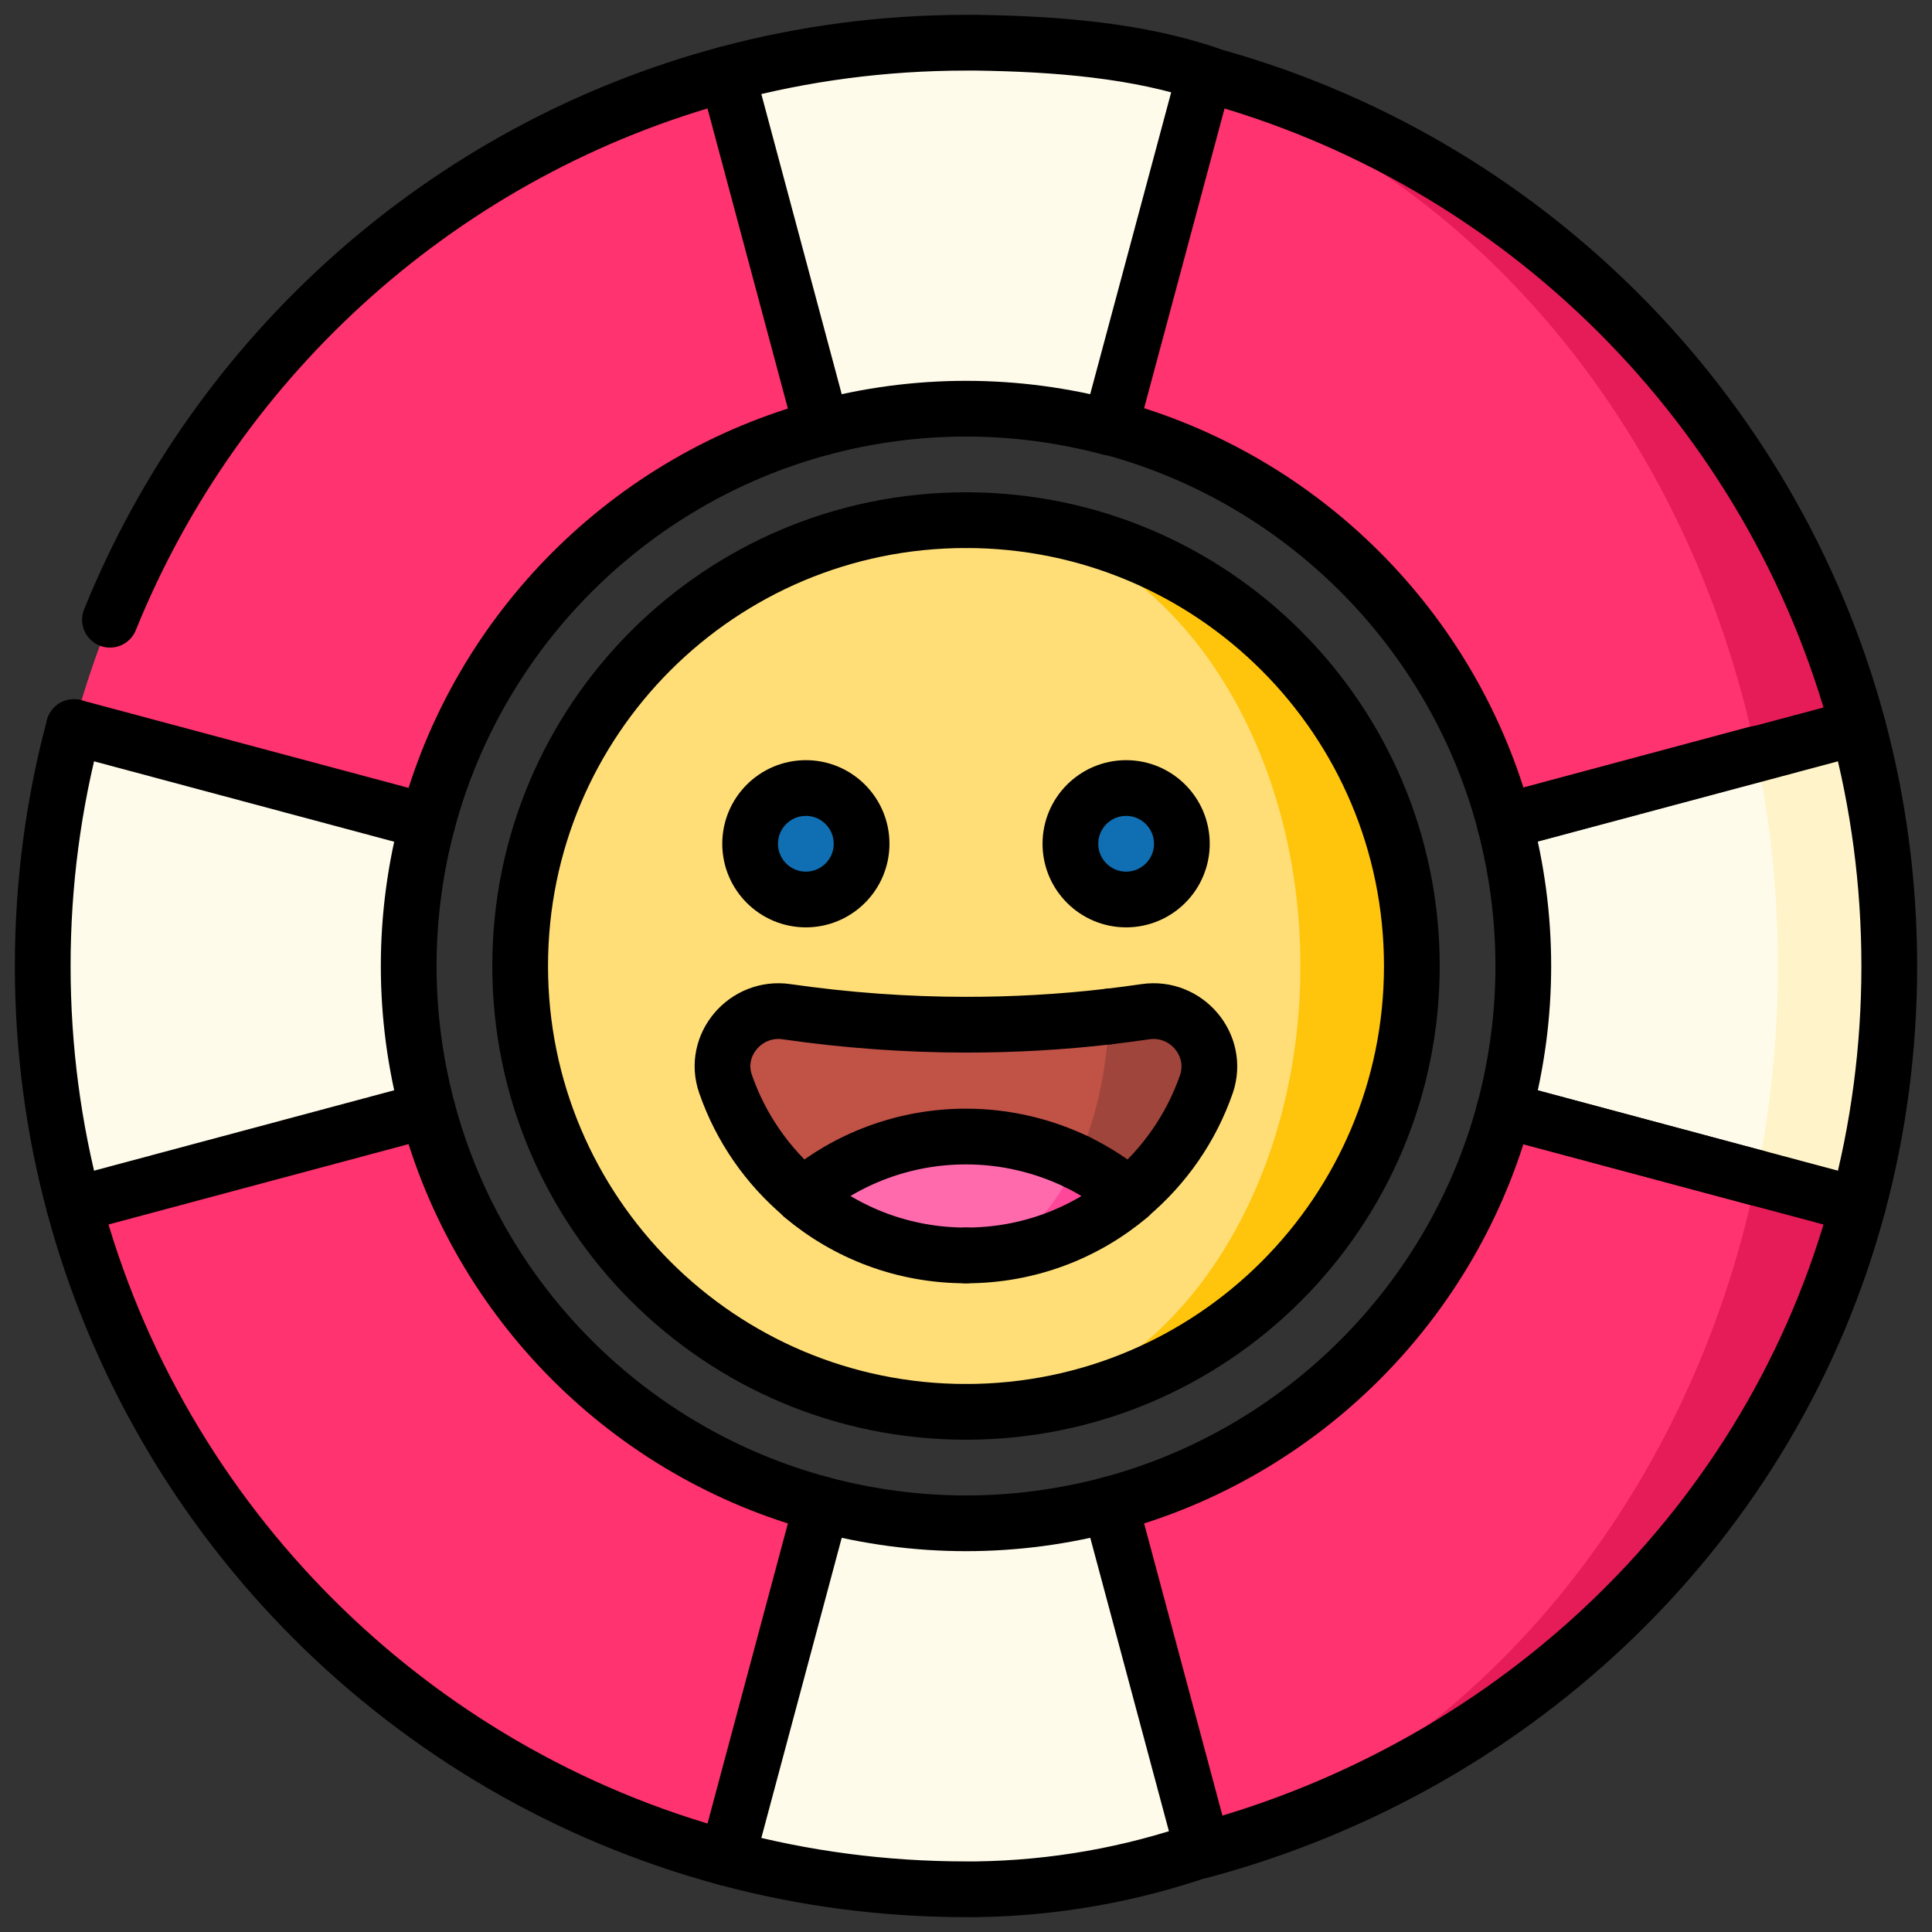 <?xml version="1.0" encoding="UTF-8" standalone="no"?> <!-- Created with Keyshape --> <svg xmlns="http://www.w3.org/2000/svg" viewBox="0 0 520 520" text-rendering="geometricPrecision" shape-rendering="geometricPrecision" style="white-space: pre;"><rect x="0" y="0" width="520" height="520" fill="#333333" stroke="none"/><style> @keyframes safe-eyes_t { 0% { transform: translate(260px,227.1px) scale(1,1) translate(-58.1px,-15px); } 61.111% { transform: translate(260px,227.1px) scale(1,1) translate(-58.1px,-15px); } 64.833% { transform: translate(260px,227.1px) scale(1,0.207) translate(-58.1px,-15px); } 68.5% { transform: translate(260px,227.1px) scale(1,1) translate(-58.1px,-15px); } 75.944% { transform: translate(260px,227.1px) scale(1,1) translate(-58.1px,-15px); } 79.611% { transform: translate(260px,227.1px) scale(1,0.207) translate(-58.1px,-15px); } 83.333% { transform: translate(260px,227.1px) scale(1,1) translate(-58.1px,-15px); } 100% { transform: translate(260px,227.1px) scale(1,1) translate(-58.1px,-15px); } } @keyframes safe-lifesaver_t { 0% { transform: translate(260px,260px) rotate(0deg) translate(-248.5px,-248.5px); } 5.556% { transform: translate(260px,260px) rotate(0deg) translate(-248.5px,-248.5px); animation-timing-function: cubic-bezier(0,0,0.58,1); } 16.667% { transform: translate(260px,260px) rotate(-10deg) translate(-248.5px,-248.5px); animation-timing-function: cubic-bezier(0.42,0,1,1); } 37.056% { transform: translate(260px,260px) rotate(370deg) translate(-248.5px,-248.5px); animation-timing-function: cubic-bezier(0,0,0.58,1); } 48.167% { transform: translate(260px,260px) rotate(360deg) translate(-248.5px,-248.5px); } 100% { transform: translate(260px,260px) rotate(360deg) translate(-248.5px,-248.5px); } } </style><g id="safe-face" transform="translate(260,260) translate(-120,-120)"><path id="safe-Fill-203" d="M248.5,128.5L248.5,368.5C314.8,368.5,368.5,314.8,368.5,248.5C368.5,182.2,314.8,128.5,248.5,128.5Z" fill="#FFC40C" stroke="none" stroke-width="1" fill-rule="evenodd" transform="translate(180,120) translate(-308.5,-248.5)"></path><path id="safe-Fill-204" d="M338.5,248.5C338.5,182.2,298.2,128.5,248.5,128.5C182.2,128.5,128.5,182.2,128.5,248.5C128.5,314.8,182.2,368.5,248.5,368.5C298.2,368.5,338.5,314.8,338.5,248.5Z" fill="#FFDE78" stroke="none" stroke-width="1" fill-rule="evenodd" transform="translate(105,120) translate(-233.5,-248.5)"></path><path id="safe-Stroke-217" d="M248.5,368.5C314.8,368.5,368.5,314.8,368.5,248.5C368.5,182.2,314.8,128.5,248.5,128.5" stroke="#000000" stroke-width="15" stroke-linecap="round" stroke-linejoin="round" fill="none" fill-rule="evenodd" transform="translate(180,120) translate(-308.5,-248.5)"></path><path id="safe-Stroke-218" d="M248.5,128.5C182.2,128.5,128.5,182.2,128.5,248.5C128.5,314.8,182.2,368.5,248.5,368.5" stroke="#000000" stroke-width="15" stroke-linecap="round" stroke-linejoin="round" fill="none" fill-rule="evenodd" transform="translate(60,120) translate(-188.5,-248.5)"></path></g><g id="safe-mouth" transform="translate(260,337.9) translate(-65.538,-65.761)"><path id="safe-Fill-205" d="M296.8,260.8C293.5,261.3,290.2,261.7,286.9,262.1L248.5,310.3L292.5,310.3C301.9,302.4,309.1,292.1,313.2,280.3C316.9,269.8,307.8,259.2,296.8,260.8Z" fill="#A0453B" stroke="none" stroke-width="1" fill-rule="evenodd" transform="translate(98.308,24.831) translate(-281.269,-285.469)"></path><path id="safe-Fill-206" d="M248.5,264.3C232.4,264.3,216.2,263.1,200.2,260.8C189.2,259.2,180.1,269.8,183.8,280.3C187.9,292.1,195.1,302.4,204.5,310.3L278.4,301.1C283.3,290.3,286.5,276.8,287,262.1C274.2,263.6,261.3,264.3,248.5,264.3Z" fill="#C05246" stroke="none" stroke-width="1" fill-rule="evenodd" transform="translate(52.019,24.831) translate(-234.981,-285.469)"></path><path id="safe-Fill-207" d="M278.3,301.1L248.5,326.4C265.3,326.4,280.6,320.4,292.5,310.4C288.2,306.7,283.4,303.6,278.3,301.1Z" fill="#FF479A" stroke="none" stroke-width="1" fill-rule="evenodd" transform="translate(87.538,53.111) translate(-270.5,-313.75)"></path><path id="safe-Fill-208" d="M278.3,301.1C271.2,316.5,260.5,326.3,248.5,326.3C231.7,326.3,216.4,320.3,204.5,310.3C216.4,300.3,231.8,294.3,248.5,294.3C259.2,294.3,269.3,296.8,278.3,301.1Z" fill="#FF6AAD" stroke="none" stroke-width="1" fill-rule="evenodd" transform="translate(58.438,49.661) translate(-241.4,-310.3)"></path><path id="safe-Stroke-219" d="M248.5,326.4C265.3,326.4,280.6,320.4,292.5,310.4C288.2,306.8,283.4,303.7,278.3,301.2" stroke="#000000" stroke-width="15" stroke-linecap="round" stroke-linejoin="round" fill="none" fill-rule="evenodd" transform="translate(87.538,53.161) translate(-270.5,-313.8)"></path><path id="safe-Stroke-220" d="M248.5,326.4C231.7,326.4,216.4,320.4,204.5,310.4C216.4,300.4,231.8,294.4,248.5,294.4C259.2,294.4,269.3,296.9,278.3,301.2" stroke="#000000" stroke-width="15" stroke-linecap="round" stroke-linejoin="round" fill="none" fill-rule="evenodd" transform="translate(58.438,49.761) translate(-241.4,-310.4)"></path><path id="safe-Stroke-221" d="M292.5,310.3C301.9,302.4,309.1,292.1,313.2,280.3C316.8,269.8,307.8,259.2,296.8,260.8C293.5,261.3,290.2,261.7,286.9,262.1" stroke="#000000" stroke-width="15" stroke-linecap="round" stroke-linejoin="round" fill="none" fill-rule="evenodd" transform="translate(117.491,24.831) translate(-300.453,-285.469)"></path><path id="safe-Stroke-222" d="M286.9,262.1C274.1,263.6,261.3,264.3,248.5,264.3C232.4,264.3,216.2,263.1,200.2,260.8C189.2,259.2,180.1,269.8,183.8,280.3C187.9,292.1,195.1,302.4,204.5,310.3" stroke="#000000" stroke-width="15" stroke-linecap="round" stroke-linejoin="round" fill="none" fill-rule="evenodd" transform="translate(51.969,24.831) translate(-234.931,-285.469)"></path></g><g id="safe-eyes" transform="translate(260,227.1) translate(-58.1,-15)" style="animation: 1.8s linear infinite both safe-eyes_t;"><path id="safe-Fill-209" d="M291.6,200.6C299.88,200.6,306.6,207.32,306.6,215.6C306.6,223.88,299.88,230.6,291.6,230.6C283.32,230.6,276.6,223.88,276.6,215.6C276.6,207.32,283.32,200.6,291.6,200.6Z" fill="#106EB2" stroke="none" stroke-width="1" fill-rule="evenodd" transform="translate(101.2,15) translate(-291.6,-215.6)"></path><path id="safe-Fill-210" d="M205.4,200.6C213.68,200.6,220.4,207.32,220.4,215.6C220.4,223.88,213.68,230.6,205.4,230.6C197.12,230.6,190.4,223.88,190.4,215.6C190.4,207.32,197.12,200.6,205.4,200.6Z" fill="#106EB2" stroke="none" stroke-width="1" fill-rule="evenodd" transform="translate(15,15) translate(-205.4,-215.6)"></path><path id="safe-Stroke-215" d="M291.6,200.6C299.88,200.6,306.6,207.32,306.6,215.6C306.6,223.88,299.88,230.6,291.6,230.6C283.32,230.6,276.6,223.88,276.6,215.6C276.6,207.32,283.32,200.6,291.6,200.6Z" stroke="#000000" stroke-width="15" fill="none" fill-rule="evenodd" transform="translate(101.2,15) translate(-291.6,-215.6)"></path><path id="safe-Stroke-216" d="M205.4,200.6C213.68,200.6,220.4,207.32,220.4,215.6C220.4,223.88,213.68,230.6,205.4,230.6C197.12,230.6,190.4,223.88,190.4,215.6C190.4,207.32,197.12,200.6,205.4,200.6Z" stroke="#000000" stroke-width="15" fill="none" fill-rule="evenodd" transform="translate(15,15) translate(-205.4,-215.6)"></path></g><g id="safe-lifesaver" transform="translate(260,260) translate(-248.5,-248.5)" style="animation: 1.8s linear infinite both safe-lifesaver_t;"><path id="safe-Fill-190" d="M342.8,426L251.3,497C272.5,496.8,293.2,493.9,312.8,488.6L342.8,426Z" fill="#FFF4C9" stroke="none" stroke-width="1" fill-rule="evenodd" transform="translate(297.05,461.5) translate(-297.05,-461.5)"></path><path id="safe-Fill-191" d="M488.6,184.2L430.2,169.8L430.2,327.2L488.6,312.8C494.1,292.3,497,270.7,497,248.5C497,226.3,494.1,204.7,488.6,184.2Z" fill="#FFF4C9" stroke="none" stroke-width="1" fill-rule="evenodd" transform="translate(463.6,248.5) translate(-463.6,-248.5)"></path><path id="safe-Fill-192" d="M287.3,393.4L342.8,426L312.2,486.3C292.9,493,272.5,496.7,251.3,497L248.5,497C226.3,497,204.7,494.1,184.2,488.6L154.2,426L209.7,393.4C222.1,396.7,235.1,398.5,248.5,398.5C261.9,398.5,274.9,396.7,287.3,393.4Z" fill="#FFFBEB" stroke="none" stroke-width="1" fill-rule="evenodd" transform="translate(248.5,445.2) translate(-248.5,-445.2)"></path><path id="safe-Fill-193" d="M8.4,184.2L51.8,165.8L103.6,209.7C100.3,222.1,98.5,235.1,98.5,248.5C98.5,261.9,100.3,274.9,103.6,287.3L51.8,330L8.4,312.8C2.9,292.3,0,270.7,0,248.5C0,226.3,2.9,204.7,8.4,184.2Z" fill="#FFFBEB" stroke="none" stroke-width="1" fill-rule="evenodd" transform="translate(51.8,247.9) translate(-51.8,-247.9)"></path><path id="safe-Fill-194" d="M461.2,191.5C465,209.8,467,228.9,467,248.5C467,268.1,465,287.2,461.2,305.5L430.2,327.2L393.4,287.3C396.7,274.9,398.5,261.9,398.5,248.5C398.5,235.1,396.7,222.1,393.4,209.7L430.2,169.8L461.2,191.5Z" fill="#FFFBEB" stroke="none" stroke-width="1" fill-rule="evenodd" transform="translate(430.2,248.5) translate(-430.2,-248.5)"></path><path id="safe-Fill-195" d="M461.2,305.5L312.2,486.3L312.8,488.6C398.3,465.7,465.7,398.4,488.6,312.8L461.2,305.5Z" fill="#E51C58" stroke="none" stroke-width="1" fill-rule="evenodd" transform="translate(400.4,397.05) translate(-400.4,-397.05)"></path><path id="safe-Fill-196" d="M393.4,287.3L461.2,305.5C443.4,391.7,386.1,460.7,312.2,486.3L287.3,393.4C339,379.6,379.6,339,393.4,287.3Z" fill="#FE336F" stroke="none" stroke-width="1" fill-rule="evenodd" transform="translate(374.25,386.8) translate(-374.25,-386.8)"></path><path id="safe-Fill-197" d="M342.8,71L251.3,0C272.5,0.2,293.2,3.1,312.8,8.4L342.8,71Z" fill="#FFF4C9" stroke="none" stroke-width="1" fill-rule="evenodd" transform="translate(297.05,35.5) translate(-297.05,-35.5)"></path><path id="safe-Fill-198" d="M287.3,103.6L342.8,71L312.2,10.7C292.9,4.1,272.5,0.3,251.3,0L248.5,0C226.3,0,204.7,2.9,184.2,8.4L154.2,71L209.7,103.6C222.1,100.3,235.1,98.5,248.5,98.5C261.9,98.5,274.9,100.3,287.3,103.6Z" fill="#FFFBEB" stroke="none" stroke-width="1" fill-rule="evenodd" transform="translate(248.5,51.8) translate(-248.5,-51.8)"></path><path id="safe-Fill-199" d="M461.2,191.5L312.2,10.7L312.8,8.4C398.3,31.3,465.7,98.6,488.6,184.2L461.2,191.5Z" fill="#E51C58" stroke="none" stroke-width="1" fill-rule="evenodd" transform="translate(400.4,99.95) translate(-400.4,-99.95)"></path><path id="safe-Fill-200" d="M393.4,209.7L461.2,191.5C443.4,105.3,386.1,36.3,312.2,10.7L287.3,103.5C339,117.4,379.6,158,393.4,209.7Z" fill="#FE336F" stroke="none" stroke-width="1" fill-rule="evenodd" transform="translate(374.25,110.2) translate(-374.25,-110.2)"></path><path id="safe-Fill-201" d="M209.7,393.4L184.2,488.6C98.7,465.7,31.3,398.4,8.4,312.8L103.6,287.3C117.4,339,158,379.6,209.7,393.4Z" fill="#FE336F" stroke="none" stroke-width="1" fill-rule="evenodd" transform="translate(109.05,387.95) translate(-109.05,-387.95)"></path><path id="safe-Fill-202" d="M184.2,8.4L209.7,103.6C158.1,117.4,117.4,158.1,103.6,209.7L8.4,184.2C31.3,98.6,98.6,31.3,184.2,8.4Z" fill="#FE336F" stroke="none" stroke-width="1" fill-rule="evenodd" transform="translate(109.05,109.05) translate(-109.05,-109.05)"></path><path id="safe-Stroke-211" d="M312.2,486.3L287.3,393.4C338.9,379.6,379.6,338.9,393.4,287.3L461.2,305.5" stroke="#000000" stroke-width="15" stroke-linecap="round" stroke-linejoin="round" fill="none" fill-rule="evenodd" transform="translate(374.25,386.8) translate(-374.25,-386.8)"></path><path id="safe-Stroke-212" d="M312.2,10.7L287.3,103.5C338.9,117.3,379.6,158,393.4,209.6L461.2,191.4" stroke="#000000" stroke-width="15" stroke-linecap="round" stroke-linejoin="round" fill="none" fill-rule="evenodd" transform="translate(374.25,110.15) translate(-374.25,-110.15)"></path><path id="safe-Stroke-213" d="M209.7,393.4L184.2,488.6C98.7,465.7,31.3,398.4,8.4,312.8L103.6,287.3C117.4,339,158,379.6,209.7,393.4Z" stroke="#000000" stroke-width="15" stroke-linecap="round" stroke-linejoin="round" fill="none" fill-rule="evenodd" transform="translate(109.05,387.95) translate(-109.05,-387.95)"></path><path id="safe-Stroke-214" d="M18.1,155.3C47.1,83.7,108.5,28.6,184.2,8.4L209.7,103.6C158.1,117.4,117.4,158.1,103.6,209.7L8.4,184.2" stroke="#000000" stroke-width="15" stroke-linecap="round" stroke-linejoin="round" fill="none" fill-rule="evenodd" transform="translate(109.05,109.05) translate(-109.05,-109.05)"></path><path id="safe-Stroke-223" d="M312.2,486.3C292.9,493,272.5,496.7,251.3,497L248.5,497C226.3,497,204.7,494.1,184.2,488.6" stroke="#000000" stroke-width="15" stroke-linecap="round" stroke-linejoin="round" fill="none" fill-rule="evenodd" transform="translate(248.2,491.65) translate(-248.2,-491.65)"></path><path id="safe-Stroke-224" d="M209.7,393.4C222.1,396.7,235.1,398.5,248.5,398.5C261.9,398.5,274.9,396.7,287.3,393.4" stroke="#000000" stroke-width="15" stroke-linecap="round" stroke-linejoin="round" fill="none" fill-rule="evenodd" transform="translate(248.5,395.95) translate(-248.5,-395.95)"></path><path id="safe-Stroke-225" d="M8.4,312.8C2.9,292.3,0,270.7,0,248.5C0,226.3,2.9,204.7,8.4,184.2" stroke="#000000" stroke-width="15" stroke-linecap="round" stroke-linejoin="round" fill="none" fill-rule="evenodd" transform="translate(4.2,248.5) translate(-4.2,-248.5)"></path><path id="safe-Stroke-226" d="M103.6,209.7C100.3,222.1,98.5,235.1,98.5,248.5C98.5,261.9,100.3,274.9,103.6,287.3" stroke="#000000" stroke-width="15" stroke-linecap="round" stroke-linejoin="round" fill="none" fill-rule="evenodd" transform="translate(101.05,248.5) translate(-101.05,-248.5)"></path><path id="safe-Stroke-227" d="M393.4,287.3C396.7,274.9,398.5,261.9,398.5,248.5C398.5,235.1,396.7,222.1,393.4,209.7" stroke="#000000" stroke-width="15" stroke-linecap="round" stroke-linejoin="round" fill="none" fill-rule="evenodd" transform="translate(395.95,248.5) translate(-395.95,-248.5)"></path><path id="safe-Stroke-228" d="M400.7,289.3L488.6,312.8C494.1,292.3,497,270.7,497,248.5C497,226.3,494.1,204.7,488.6,184.2L400.7,207.7" stroke="#000000" stroke-width="15" stroke-linecap="round" stroke-linejoin="round" fill="none" fill-rule="evenodd" transform="translate(448.85,248.5) translate(-448.85,-248.5)"></path><path id="safe-Stroke-229" d="M311.8,486.6C397.3,463.7,465.7,398.4,488.6,312.8" stroke="#000000" stroke-width="15" stroke-linecap="round" stroke-linejoin="round" fill="none" fill-rule="evenodd" transform="translate(400.2,399.7) translate(-400.2,-399.7)"></path><path id="safe-Stroke-230" d="M312.2,10.7L312.8,8.4C398.3,31.3,465.7,98.6,488.6,184.2" stroke="#000000" stroke-width="15" stroke-linecap="round" stroke-linejoin="round" fill="none" fill-rule="evenodd" transform="translate(400.4,96.3) translate(-400.4,-96.3)"></path><path id="safe-Stroke-231" d="M314.2,8.7C294.9,2,272.5,0.3,251.3,0L248.5,0C226.3,0,204.7,2.9,184.2,8.4" stroke="#000000" stroke-width="15" stroke-linecap="round" stroke-linejoin="round" fill="none" fill-rule="evenodd" transform="translate(249.2,4.35) translate(-249.2,-4.35)"></path><path id="safe-Stroke-232" d="M209.7,103.6C222.1,100.3,235.1,98.5,248.5,98.5C261.9,98.5,274.9,100.3,287.3,103.6" stroke="#000000" stroke-width="15" stroke-linecap="round" stroke-linejoin="round" fill="none" fill-rule="evenodd" transform="translate(248.5,101.05) translate(-248.5,-101.05)"></path></g></svg> 